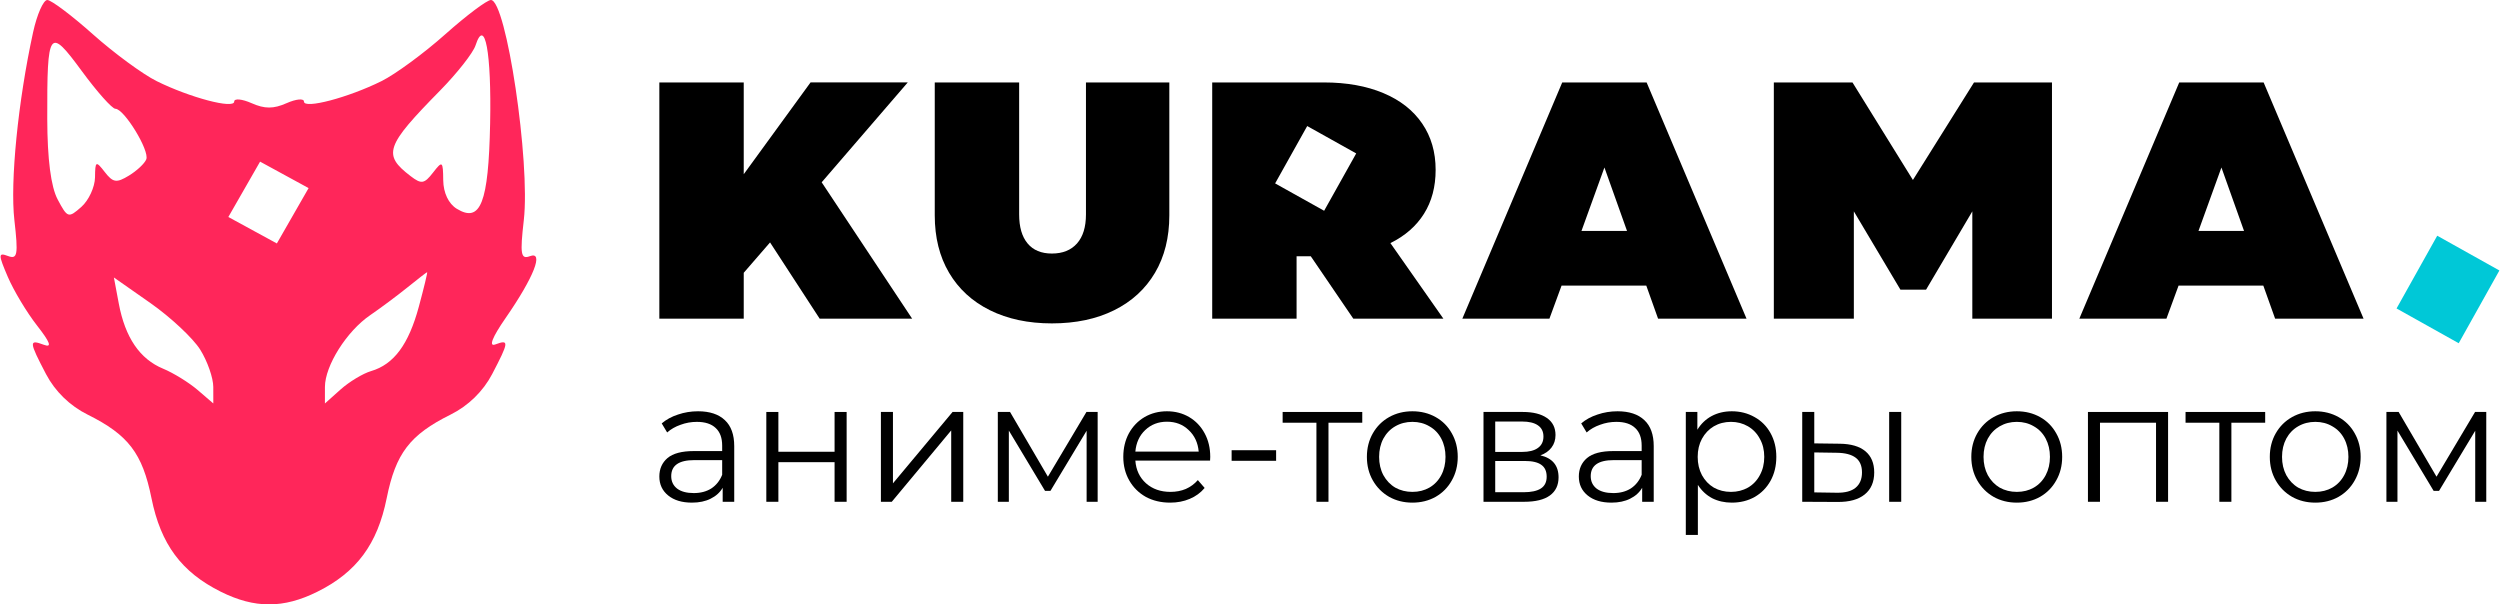 <svg width="182" height="44" viewBox="0 0 182 44" fill="none" xmlns="http://www.w3.org/2000/svg">
<path fill-rule="evenodd" clip-rule="evenodd" d="M38.573 18.651C37.914 18.897 37.849 18.513 38.133 16.028C38.618 11.805 36.854 0 35.739 0C35.453 0 33.956 1.124 32.413 2.498C30.872 3.871 28.784 5.405 27.773 5.906C25.35 7.108 22.128 7.957 22.128 7.394C22.128 7.149 21.557 7.203 20.859 7.513C19.909 7.934 19.27 7.934 18.32 7.513C17.621 7.203 17.05 7.149 17.05 7.394C17.05 7.957 13.829 7.107 11.405 5.906C10.395 5.405 8.307 3.871 6.765 2.498C5.224 1.124 3.729 0 3.443 0C3.156 0 2.691 1.058 2.409 2.35C1.312 7.377 0.729 13.243 1.047 16.026C1.335 18.543 1.273 18.897 0.586 18.639C-0.132 18.369 -0.134 18.515 0.568 20.156C0.996 21.154 1.951 22.746 2.693 23.694C3.668 24.942 3.805 25.33 3.185 25.098C2.096 24.691 2.11 24.863 3.35 27.234C4.009 28.491 5.086 29.543 6.377 30.183C9.344 31.658 10.368 32.999 11.027 36.264C11.704 39.623 13.211 41.652 16.079 43.08C18.546 44.306 20.633 44.306 23.1 43.08C25.968 41.653 27.475 39.623 28.152 36.264C28.811 32.999 29.835 31.658 32.802 30.183C34.093 29.543 35.17 28.491 35.829 27.234C37.057 24.886 37.079 24.692 36.063 25.073C35.559 25.262 35.825 24.574 36.807 23.154C38.871 20.173 39.622 18.256 38.573 18.651ZM7.631 12.528C6.98 11.69 6.931 11.717 6.917 12.914C6.907 13.62 6.459 14.588 5.922 15.063C4.982 15.893 4.914 15.871 4.198 14.521C3.707 13.598 3.448 11.591 3.44 8.661C3.425 2.129 3.57 1.926 5.954 5.172C7.063 6.683 8.164 7.919 8.401 7.919C9.038 7.919 10.901 10.964 10.649 11.599C10.532 11.901 9.961 12.435 9.382 12.786C8.481 13.335 8.228 13.297 7.631 12.528ZM14.387 28.39C13.759 27.851 12.629 27.152 11.876 26.841C10.176 26.137 9.113 24.574 8.648 22.101L8.291 20.2L10.959 22.069C12.428 23.1 14.055 24.622 14.577 25.456C15.099 26.29 15.527 27.512 15.527 28.172L15.529 29.371L14.387 28.39ZM20.155 17.723L16.623 15.797L18.934 11.767L22.466 13.693L20.155 17.723ZM30.493 22.321C29.747 25.081 28.674 26.527 27.012 27.016C26.421 27.19 25.423 27.793 24.795 28.353L23.654 29.373L23.655 28.173C23.657 26.622 25.239 24.111 26.95 22.944C27.689 22.439 28.908 21.531 29.656 20.928C30.403 20.324 31.052 19.822 31.095 19.815C31.14 19.804 30.868 20.932 30.493 22.321ZM35.681 8.997C35.564 14.779 34.986 16.254 33.256 15.2C32.655 14.834 32.277 14.037 32.267 13.119C32.251 11.717 32.208 11.685 31.521 12.57C30.883 13.39 30.677 13.423 29.887 12.817C27.846 11.256 28.058 10.64 32.039 6.591C33.281 5.327 34.443 3.849 34.619 3.304C35.302 1.21 35.787 3.818 35.681 8.997Z" fill="#FF265A"/>
<path d="M66.404 23.2H59.672L56.06 17.648L54.144 19.859V23.199H48V6.003H54.144V12.684L59.008 6H66.085L59.818 13.271L66.404 23.2Z" fill="black"/>
<path d="M72.067 22.585C70.78 21.947 69.79 21.037 69.093 19.858C68.397 18.679 68.05 17.287 68.05 15.681V6.002H74.194V15.608C74.194 16.526 74.397 17.23 74.808 17.722C75.218 18.214 75.806 18.458 76.577 18.458C77.364 18.458 77.973 18.212 78.408 17.722C78.842 17.229 79.058 16.525 79.058 15.608V6.002H85.127V15.681C85.127 17.287 84.778 18.679 84.084 19.858C83.387 21.037 82.397 21.947 81.11 22.585C79.823 23.224 78.312 23.543 76.577 23.543C74.858 23.543 73.355 23.224 72.067 22.585Z" fill="black"/>
<path d="M127.147 23.199H120.708L119.849 20.791H113.682L112.798 23.199H106.458L113.73 6.002H119.874L127.147 23.199ZM116.802 12.193L115.131 16.813H118.448L116.802 12.193Z" fill="black"/>
<path d="M139.26 13.102L143.708 6.002H149.384V23.199H143.585V15.387L140.218 21.087H138.351L134.96 15.387V23.198H129.135V6.002H134.861L139.26 13.102Z" fill="black"/>
<path d="M172.067 23.199H165.629L164.769 20.791H158.6L157.716 23.199H151.375L158.648 6.002H164.792L172.067 23.199ZM161.72 12.193L160.049 16.813H163.366L161.72 12.193Z" fill="black"/>
<path d="M105.08 23.201L101.221 17.697C102.286 17.174 103.101 16.461 103.667 15.561C104.233 14.658 104.514 13.595 104.514 12.366C104.514 11.072 104.187 9.946 103.531 8.988C102.875 8.03 101.935 7.291 100.706 6.776C99.479 6.261 98.036 6.002 96.382 6.002H88.249V23.199H94.391V18.655H95.424L98.521 23.199V23.201H105.08ZM96.397 15.344L92.829 13.351L95.165 9.176L98.732 11.169L96.397 15.344Z" fill="black"/>
<path d="M178.994 24.987L174.469 22.456L177.43 17.16L181.956 19.691L178.994 24.987Z" fill="#00C8D7"/>
<path d="M50.819 29.941C51.667 29.941 52.318 30.157 52.772 30.588C53.225 31.011 53.452 31.64 53.452 32.477V36.53H52.611V35.511C52.413 35.85 52.121 36.115 51.733 36.306C51.354 36.497 50.901 36.592 50.373 36.592C49.648 36.592 49.071 36.418 48.643 36.07C48.214 35.722 48 35.262 48 34.69C48 34.135 48.198 33.687 48.593 33.347C48.997 33.008 49.636 32.838 50.509 32.838H52.574V32.44C52.574 31.877 52.417 31.45 52.104 31.16C51.791 30.861 51.334 30.712 50.732 30.712C50.32 30.712 49.924 30.783 49.545 30.924C49.166 31.056 48.841 31.242 48.569 31.483L48.173 30.824C48.503 30.542 48.898 30.327 49.36 30.178C49.821 30.02 50.307 29.941 50.819 29.941ZM50.509 35.896C51.004 35.896 51.428 35.784 51.783 35.56C52.137 35.328 52.401 34.997 52.574 34.566V33.497H50.534C49.422 33.497 48.865 33.886 48.865 34.665C48.865 35.046 49.01 35.349 49.298 35.573C49.586 35.788 49.99 35.896 50.509 35.896Z" fill="black"/>
<path d="M55.788 29.991H56.666V32.888H60.757V29.991H61.635V36.53H60.757V33.646H56.666V36.53H55.788V29.991Z" fill="black"/>
<path d="M64.13 29.991H65.007V35.187L69.346 29.991H70.125V36.53H69.248V31.334L64.921 36.53H64.13V29.991Z" fill="black"/>
<path d="M79.909 29.991V36.53H79.106V31.358L76.473 35.734H76.077L73.444 31.346V36.53H72.641V29.991H73.531L76.287 34.703L79.093 29.991H79.909Z" fill="black"/>
<path d="M88.093 33.534H82.654C82.703 34.214 82.963 34.765 83.433 35.187C83.903 35.602 84.496 35.809 85.213 35.809C85.617 35.809 85.987 35.738 86.325 35.597C86.663 35.448 86.956 35.233 87.203 34.951L87.698 35.523C87.409 35.871 87.046 36.136 86.61 36.319C86.181 36.501 85.707 36.592 85.188 36.592C84.521 36.592 83.927 36.451 83.408 36.169C82.897 35.879 82.497 35.481 82.209 34.976C81.921 34.47 81.776 33.899 81.776 33.261C81.776 32.622 81.912 32.05 82.184 31.545C82.464 31.04 82.844 30.646 83.322 30.364C83.808 30.082 84.352 29.941 84.953 29.941C85.555 29.941 86.095 30.082 86.573 30.364C87.051 30.646 87.426 31.04 87.698 31.545C87.969 32.042 88.106 32.614 88.106 33.261L88.093 33.534ZM84.953 30.7C84.327 30.7 83.799 30.903 83.371 31.309C82.951 31.707 82.712 32.229 82.654 32.875H87.265C87.207 32.229 86.964 31.707 86.535 31.309C86.115 30.903 85.588 30.7 84.953 30.7Z" fill="black"/>
<path d="M89.662 32.776H92.901V33.546H89.662V32.776Z" fill="black"/>
<path d="M99.173 30.774H96.713V36.53H95.836V30.774H93.376V29.991H99.173V30.774Z" fill="black"/>
<path d="M102.823 36.592C102.197 36.592 101.632 36.451 101.129 36.169C100.627 35.879 100.231 35.481 99.943 34.976C99.654 34.47 99.51 33.899 99.51 33.261C99.51 32.622 99.654 32.05 99.943 31.545C100.231 31.04 100.627 30.646 101.129 30.364C101.632 30.082 102.197 29.941 102.823 29.941C103.449 29.941 104.014 30.082 104.517 30.364C105.019 30.646 105.411 31.04 105.691 31.545C105.979 32.05 106.124 32.622 106.124 33.261C106.124 33.899 105.979 34.47 105.691 34.976C105.411 35.481 105.019 35.879 104.517 36.169C104.014 36.451 103.449 36.592 102.823 36.592ZM102.823 35.809C103.284 35.809 103.697 35.705 104.059 35.498C104.43 35.283 104.718 34.98 104.924 34.591C105.13 34.201 105.233 33.758 105.233 33.261C105.233 32.763 105.13 32.32 104.924 31.93C104.718 31.541 104.43 31.242 104.059 31.035C103.697 30.82 103.284 30.712 102.823 30.712C102.361 30.712 101.945 30.82 101.574 31.035C101.212 31.242 100.923 31.541 100.709 31.93C100.503 32.32 100.4 32.763 100.4 33.261C100.4 33.758 100.503 34.201 100.709 34.591C100.923 34.98 101.212 35.283 101.574 35.498C101.945 35.705 102.361 35.809 102.823 35.809Z" fill="black"/>
<path d="M112.141 33.149C113.022 33.356 113.463 33.89 113.463 34.752C113.463 35.324 113.253 35.763 112.833 36.07C112.412 36.377 111.786 36.53 110.954 36.53H107.999V29.991H110.867C111.609 29.991 112.19 30.136 112.61 30.426C113.031 30.716 113.241 31.131 113.241 31.669C113.241 32.026 113.142 32.332 112.944 32.589C112.754 32.838 112.487 33.024 112.141 33.149ZM108.852 32.9H110.805C111.308 32.9 111.691 32.805 111.955 32.614C112.227 32.423 112.363 32.146 112.363 31.781C112.363 31.416 112.227 31.143 111.955 30.961C111.691 30.778 111.308 30.687 110.805 30.687H108.852V32.9ZM110.917 35.834C111.477 35.834 111.897 35.742 112.178 35.56C112.458 35.378 112.598 35.092 112.598 34.703C112.598 34.313 112.47 34.027 112.215 33.845C111.959 33.654 111.555 33.559 111.003 33.559H108.852V35.834H110.917Z" fill="black"/>
<path d="M117.758 29.941C118.606 29.941 119.258 30.157 119.711 30.588C120.164 31.011 120.391 31.64 120.391 32.477V36.53H119.55V35.511C119.352 35.85 119.06 36.115 118.672 36.306C118.293 36.497 117.84 36.592 117.313 36.592C116.587 36.592 116.011 36.418 115.582 36.07C115.153 35.722 114.939 35.262 114.939 34.69C114.939 34.135 115.137 33.687 115.533 33.347C115.936 33.008 116.575 32.838 117.449 32.838H119.513V32.44C119.513 31.877 119.356 31.45 119.043 31.16C118.73 30.861 118.273 30.712 117.671 30.712C117.259 30.712 116.863 30.783 116.484 30.924C116.105 31.056 115.78 31.242 115.508 31.483L115.112 30.824C115.442 30.542 115.837 30.327 116.299 30.178C116.76 30.02 117.247 29.941 117.758 29.941ZM117.449 35.896C117.943 35.896 118.368 35.784 118.722 35.56C119.076 35.328 119.34 34.997 119.513 34.566V33.497H117.473C116.361 33.497 115.805 33.886 115.805 34.665C115.805 35.046 115.949 35.349 116.237 35.573C116.526 35.788 116.929 35.896 117.449 35.896Z" fill="black"/>
<path d="M126.077 29.941C126.687 29.941 127.239 30.082 127.734 30.364C128.228 30.637 128.615 31.027 128.896 31.533C129.176 32.038 129.316 32.614 129.316 33.261C129.316 33.915 129.176 34.495 128.896 35.001C128.615 35.506 128.228 35.9 127.734 36.182C127.247 36.455 126.695 36.592 126.077 36.592C125.55 36.592 125.072 36.484 124.643 36.269C124.223 36.045 123.877 35.722 123.605 35.299V38.941H122.727V29.991H123.568V31.284C123.831 30.853 124.178 30.521 124.606 30.29C125.043 30.057 125.533 29.941 126.077 29.941ZM126.015 35.809C126.469 35.809 126.881 35.705 127.252 35.498C127.622 35.283 127.911 34.98 128.117 34.591C128.331 34.201 128.438 33.758 128.438 33.261C128.438 32.763 128.331 32.324 128.117 31.943C127.911 31.553 127.622 31.251 127.252 31.035C126.881 30.82 126.469 30.712 126.015 30.712C125.554 30.712 125.138 30.82 124.767 31.035C124.404 31.251 124.116 31.553 123.902 31.943C123.696 32.324 123.592 32.763 123.592 33.261C123.592 33.758 123.696 34.201 123.902 34.591C124.116 34.98 124.404 35.283 124.767 35.498C125.138 35.705 125.554 35.809 126.015 35.809Z" fill="black"/>
<path d="M133.934 32.303C134.75 32.312 135.372 32.494 135.8 32.85C136.229 33.207 136.443 33.72 136.443 34.392C136.443 35.088 136.212 35.622 135.751 35.995C135.289 36.368 134.63 36.55 133.773 36.542L131.202 36.53V29.991H132.079V32.278L133.934 32.303ZM137.531 29.991H138.409V36.53H137.531V29.991ZM133.723 35.871C134.325 35.879 134.778 35.759 135.083 35.511C135.396 35.254 135.553 34.881 135.553 34.392C135.553 33.911 135.401 33.555 135.096 33.323C134.791 33.091 134.333 32.97 133.723 32.962L132.079 32.937V35.846L133.723 35.871Z" fill="black"/>
<path d="M146.825 36.592C146.199 36.592 145.635 36.451 145.132 36.169C144.629 35.879 144.234 35.481 143.945 34.976C143.657 34.47 143.512 33.899 143.512 33.261C143.512 32.622 143.657 32.05 143.945 31.545C144.234 31.04 144.629 30.646 145.132 30.364C145.635 30.082 146.199 29.941 146.825 29.941C147.452 29.941 148.016 30.082 148.519 30.364C149.022 30.646 149.413 31.04 149.693 31.545C149.982 32.05 150.126 32.622 150.126 33.261C150.126 33.899 149.982 34.47 149.693 34.976C149.413 35.481 149.022 35.879 148.519 36.169C148.016 36.451 147.452 36.592 146.825 36.592ZM146.825 35.809C147.287 35.809 147.699 35.705 148.062 35.498C148.432 35.283 148.721 34.98 148.927 34.591C149.133 34.201 149.236 33.758 149.236 33.261C149.236 32.763 149.133 32.32 148.927 31.93C148.721 31.541 148.432 31.242 148.062 31.035C147.699 30.82 147.287 30.712 146.825 30.712C146.364 30.712 145.948 30.82 145.577 31.035C145.214 31.242 144.926 31.541 144.712 31.93C144.505 32.32 144.402 32.763 144.402 33.261C144.402 33.758 144.505 34.201 144.712 34.591C144.926 34.98 145.214 35.283 145.577 35.498C145.948 35.705 146.364 35.809 146.825 35.809Z" fill="black"/>
<path d="M157.836 29.991V36.53H156.959V30.774H152.879V36.53H152.002V29.991H157.836Z" fill="black"/>
<path d="M164.905 30.774H162.445V36.53H161.568V30.774H159.108V29.991H164.905V30.774Z" fill="black"/>
<path d="M168.555 36.592C167.929 36.592 167.364 36.451 166.861 36.169C166.359 35.879 165.963 35.481 165.675 34.976C165.386 34.47 165.242 33.899 165.242 33.261C165.242 32.622 165.386 32.05 165.675 31.545C165.963 31.04 166.359 30.646 166.861 30.364C167.364 30.082 167.929 29.941 168.555 29.941C169.181 29.941 169.746 30.082 170.248 30.364C170.751 30.646 171.143 31.04 171.423 31.545C171.711 32.05 171.856 32.622 171.856 33.261C171.856 33.899 171.711 34.47 171.423 34.976C171.143 35.481 170.751 35.879 170.248 36.169C169.746 36.451 169.181 36.592 168.555 36.592ZM168.555 35.809C169.016 35.809 169.429 35.705 169.791 35.498C170.162 35.283 170.45 34.98 170.656 34.591C170.862 34.201 170.965 33.758 170.965 33.261C170.965 32.763 170.862 32.32 170.656 31.93C170.45 31.541 170.162 31.242 169.791 31.035C169.429 30.82 169.016 30.712 168.555 30.712C168.093 30.712 167.677 30.82 167.306 31.035C166.944 31.242 166.655 31.541 166.441 31.93C166.235 32.32 166.132 32.763 166.132 33.261C166.132 33.758 166.235 34.201 166.441 34.591C166.655 34.98 166.944 35.283 167.306 35.498C167.677 35.705 168.093 35.809 168.555 35.809Z" fill="black"/>
<path d="M181 29.991V36.53H180.196V31.358L177.563 35.734H177.168L174.535 31.346V36.53H173.731V29.991H174.621L177.378 34.703L180.184 29.991H181Z" fill="black"/>
</svg>
